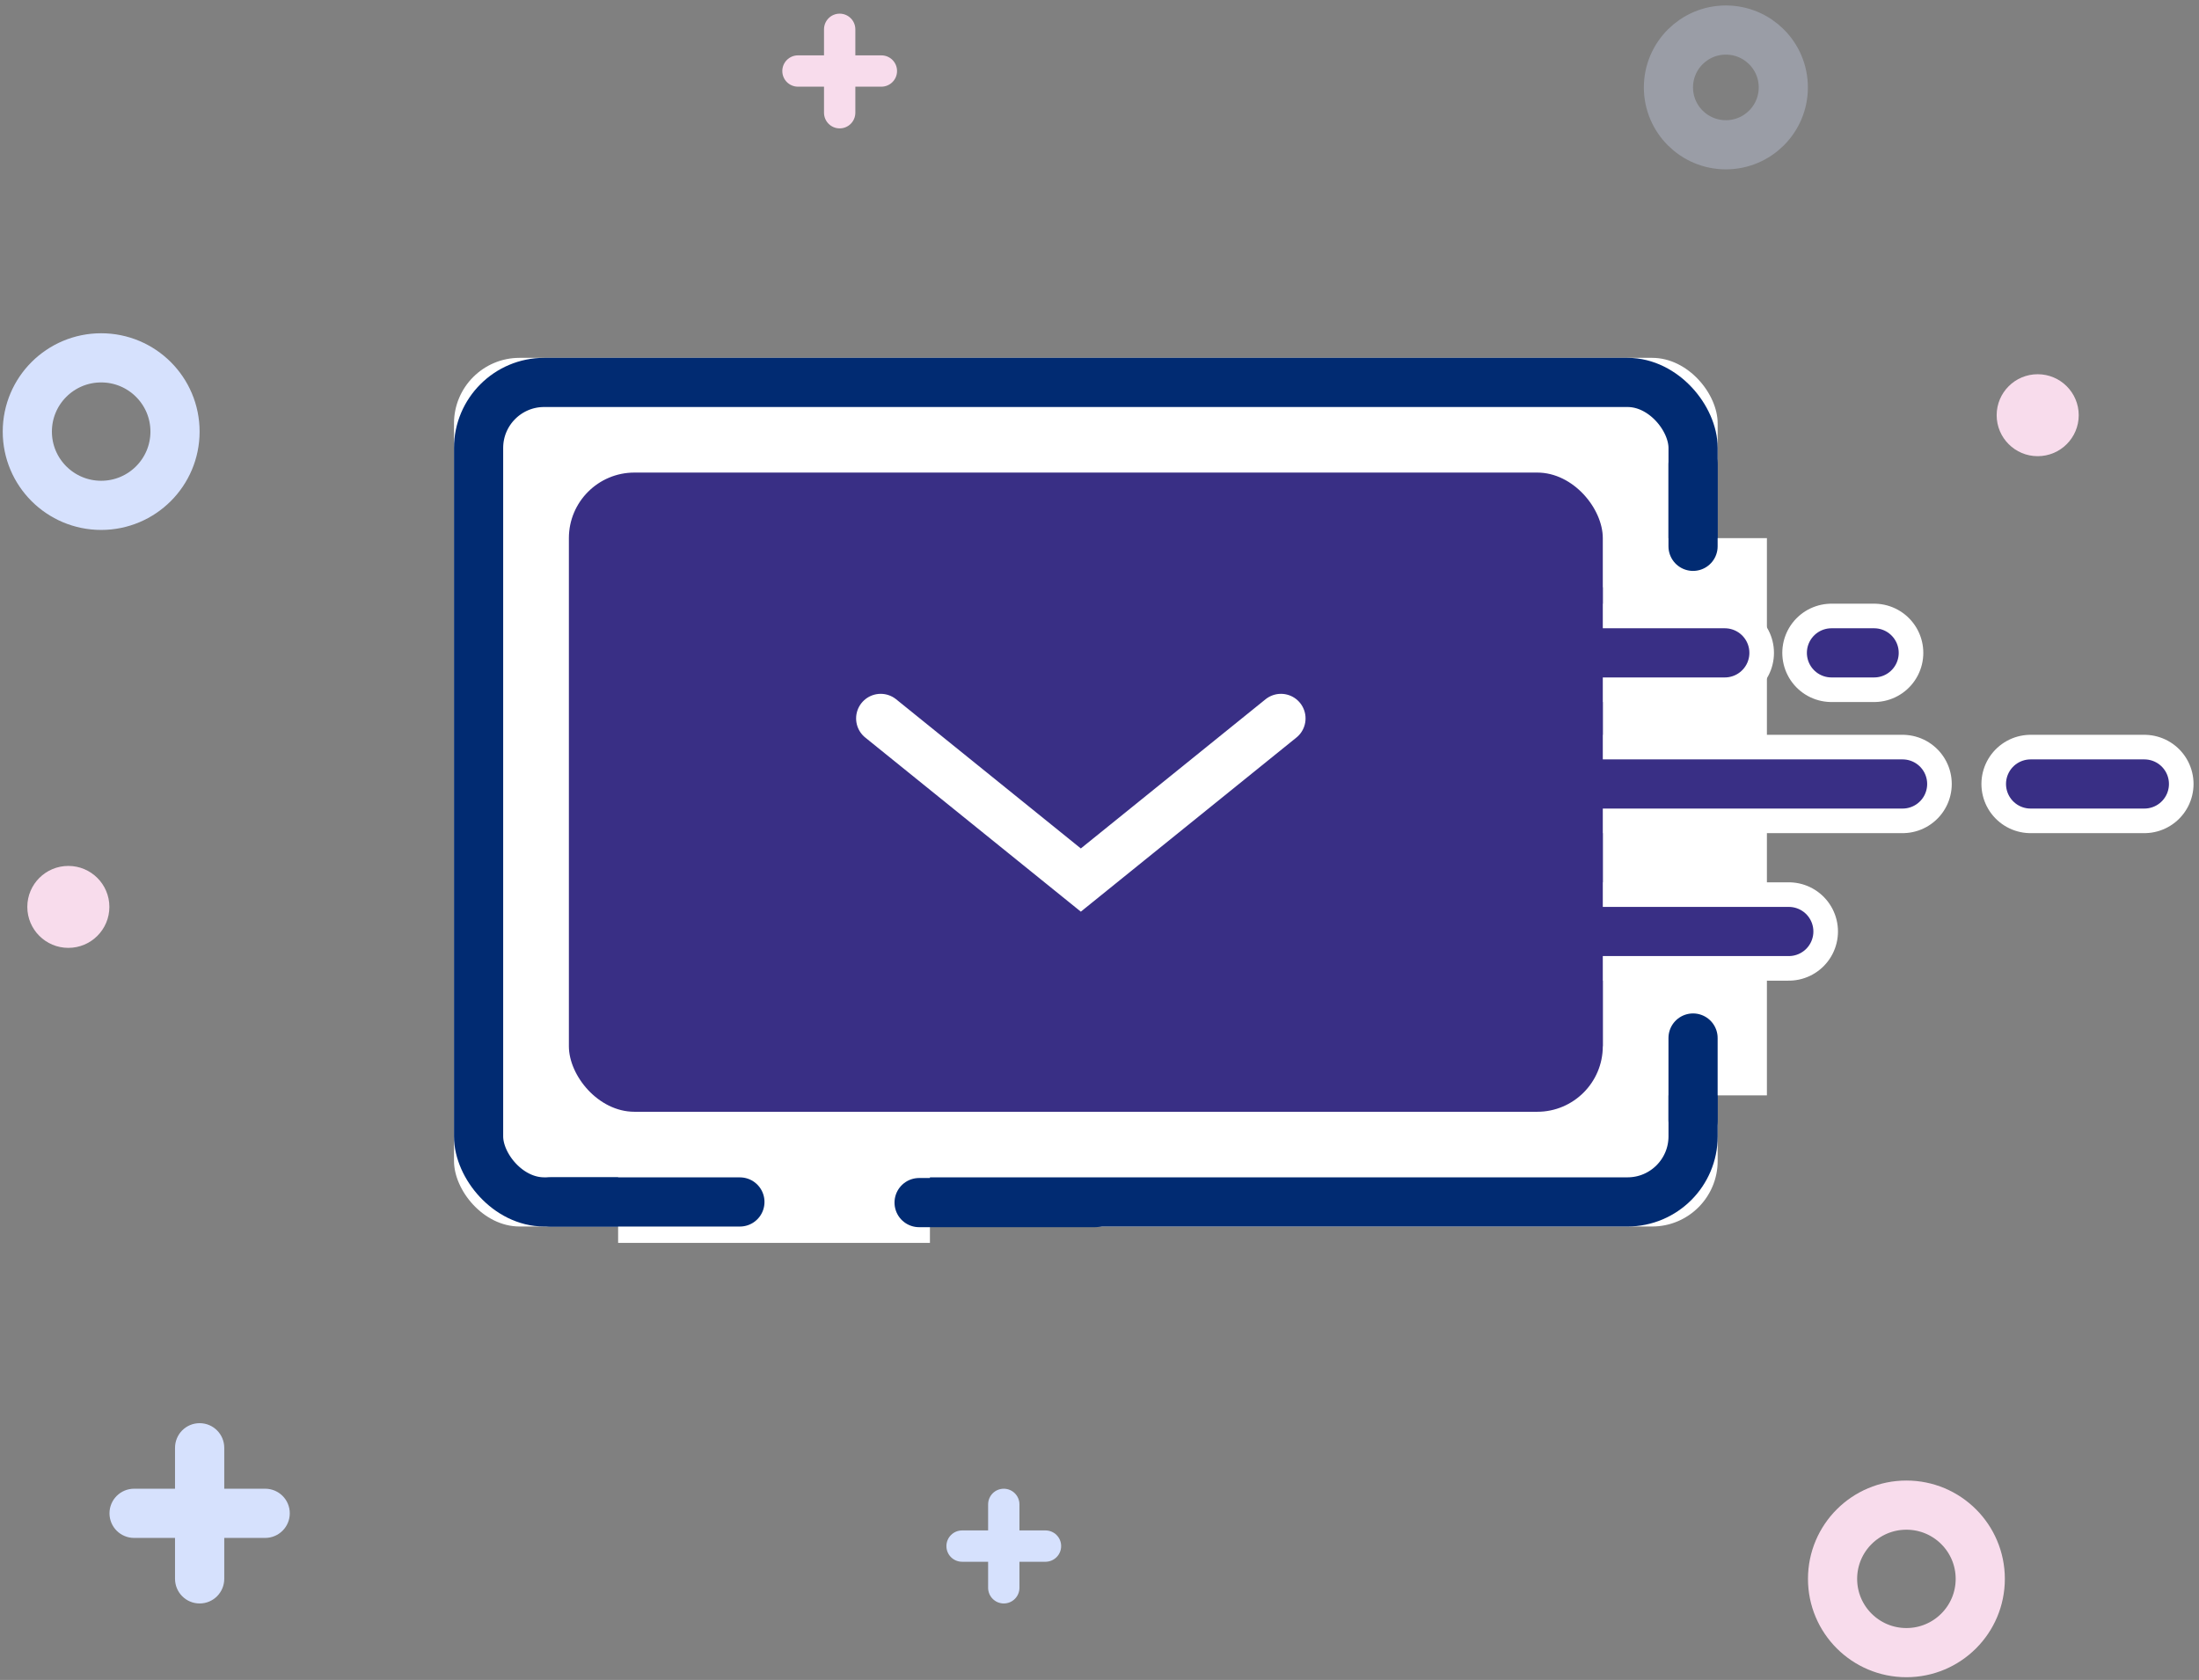 <?xml version="1.0" encoding="UTF-8" standalone="no"?>
<svg width="161px" height="123px" viewBox="0 0 161 123" version="1.1" xmlns="http://www.w3.org/2000/svg" xmlns:xlink="http://www.w3.org/1999/xlink">
    <rect x="0" y="0" width="161" height="123" fill="#808080" stroke="none"/>
    <!-- Generator: Sketch 46.2 (44496) - http://www.bohemiancoding.com/sketch -->
    <title>Aurora-e-labs-Mail-icon</title>
    <desc>Created with Sketch.</desc>
    <defs>
        <rect id="path-1" x="0" y="0" width="92.519" height="63.6" rx="4.8"></rect>
        <rect id="path-3" x="8.411" y="8.4" width="75.698" height="46.8" rx="4.8"></rect>
        <path d="M0.521,3.6 L16.141,3.6" id="path-5"></path>
        <path d="M23.951,3.6 L27.075,3.6" id="path-6"></path>
        <path d="M38.53,13.2 L46.86,13.2" id="path-7"></path>
        <path d="M1.041,13.2 L29.158,13.2" id="path-8"></path>
        <path d="M1.041,24 L20.827,24" id="path-9"></path>
    </defs>
    <g id="Page-1" stroke="none" stroke-width="1" fill="none" fill-rule="evenodd">
        <g id="dribbbble-shot-copy" transform="translate(-321, -123)">
            <g id="subscribe">
                <g id="Aurora-e-labs-Mail-icon" transform="translate(323, 124)">
                    <g id="Rectangle-6" transform="translate(31.24, 25.2)">
                        <mask id="mask-2" fill="white">
                            <use xlink:href="#path-1"></use>
                        </mask>
                        <g id="Mask">
                            <use fill="#FFFFFF" fill-rule="evenodd" xlink:href="#path-1"></use>
                            <rect stroke="#012B72" stroke-width="3.6" x="1.8" y="1.8" width="88.919" height="60" rx="4.8"></rect>
                        </g>
                        <mask id="mask-4" fill="white">
                            <use xlink:href="#path-3"></use>
                        </mask>
                        <use id="Mask" fill="#392F85" xlink:href="#path-3"></use>
                        <polyline id="Path-1" stroke="#FFFFFF" stroke-width="3.6" stroke-linecap="round" mask="url(#mask-4)" points="31.24 26.4 45.893 38.235 60.546 26.4"></polyline>
                    </g>
                    <g id="Group-2" transform="translate(37.248, 82.8)">
                        <rect id="Rectangle-7" fill="#FFFFFF" x="6.008" y="0" width="22.829" height="7.2"></rect>
                        <path d="M1.07,4.203 L14.924,4.203" id="Line" stroke="#012B72" stroke-width="3.6" stroke-linecap="round"></path>
                        <path d="M28.044,4.25 L40.913,4.25" id="Line" stroke="#012B72" stroke-width="3.6" stroke-linecap="round"></path>
                    </g>
                    <rect id="Rectangle-9" fill="#FFFFFF" x="117.752" y="38.4" width="9.612" height="40.8"></rect>
                    <path d="M121.957,75 L121.957,81" id="Line" stroke="#012B72" stroke-width="3.6" stroke-linecap="round"></path>
                    <path d="M121.957,33 L121.957,39" id="Line" stroke="#012B72" stroke-width="3.6" stroke-linecap="round"></path>
                    <g id="Group" transform="translate(108.14, 43.2)" stroke-linecap="round">
                        <g id="Line">
                            <use stroke="#FFFFFF" stroke-width="7.2" xlink:href="#path-5"></use>
                            <use stroke="#392F85" stroke-width="3.6" xlink:href="#path-5"></use>
                        </g>
                        <g id="Line">
                            <use stroke="#FFFFFF" stroke-width="7.2" xlink:href="#path-6"></use>
                            <use stroke="#392F85" stroke-width="3.6" xlink:href="#path-6"></use>
                        </g>
                        <g id="Line">
                            <use stroke="#FFFFFF" stroke-width="7.2" xlink:href="#path-7"></use>
                            <use stroke="#392F85" stroke-width="3.6" xlink:href="#path-7"></use>
                        </g>
                        <g id="Line">
                            <use stroke="#FFFFFF" stroke-width="7.2" xlink:href="#path-8"></use>
                            <use stroke="#392F85" stroke-width="3.6" xlink:href="#path-8"></use>
                        </g>
                        <g id="Line">
                            <use stroke="#FFFFFF" stroke-width="7.2" xlink:href="#path-9"></use>
                            <use stroke="#392F85" stroke-width="3.6" xlink:href="#path-9"></use>
                        </g>
                    </g>
                    <rect id="Rectangle-8" fill="#392F85" x="103.333" y="42" width="12.016" height="33.6"></rect>
                    <g id="Group-4">
                        <path d="M14.419,107.998 L14.419,105.008 C14.419,104.006 13.612,103.2 12.616,103.2 C11.614,103.2 10.814,104.009 10.814,105.008 L10.814,107.998 L7.824,107.998 C6.822,107.998 6.016,108.805 6.016,109.8 C6.016,110.802 6.826,111.602 7.824,111.602 L10.814,111.602 L10.814,114.592 C10.814,115.594 11.621,116.4 12.616,116.4 C13.619,116.4 14.419,115.591 14.419,114.592 L14.419,111.602 L17.409,111.602 C18.41,111.602 19.216,110.795 19.216,109.8 C19.216,108.798 18.407,107.998 17.409,107.998 L14.419,107.998 Z" id="Rectangle-10" fill="#D6E1FD"></path>
                        <path d="M60.624,3.053 L60.624,1.15 C60.624,0.513 60.11,0 59.477,0 C58.839,0 58.33,0.515 58.33,1.15 L58.33,3.053 L56.427,3.053 C55.79,3.053 55.277,3.567 55.277,4.2 C55.277,4.838 55.792,5.347 56.427,5.347 L58.33,5.347 L58.33,7.25 C58.33,7.887 58.843,8.4 59.477,8.4 C60.115,8.4 60.624,7.885 60.624,7.25 L60.624,5.347 L62.526,5.347 C63.164,5.347 63.677,4.833 63.677,4.2 C63.677,3.562 63.162,3.053 62.526,3.053 L60.624,3.053 Z" id="Rectangle-10" fill="#F8DCEC"></path>
                        <path d="M72.639,111.053 L72.639,109.15 C72.639,108.513 72.126,108 71.492,108 C70.854,108 70.345,108.515 70.345,109.15 L70.345,111.053 L68.443,111.053 C67.805,111.053 67.292,111.567 67.292,112.2 C67.292,112.838 67.807,113.347 68.443,113.347 L70.345,113.347 L70.345,115.25 C70.345,115.887 70.859,116.4 71.492,116.4 C72.13,116.4 72.639,115.885 72.639,115.25 L72.639,113.347 L74.542,113.347 C75.179,113.347 75.692,112.833 75.692,112.2 C75.692,111.562 75.177,111.053 74.542,111.053 L72.639,111.053 Z" id="Rectangle-10" fill="#D6E1FD"></path>
                        <ellipse id="Oval-1" stroke="#D6E1FD" stroke-width="3.6" cx="5.407" cy="30.6" rx="5.407" ry="5.4"></ellipse>
                        <ellipse id="Oval-1" fill="#F8DCEC" cx="3.004" cy="65.4" rx="3.004" ry="3"></ellipse>
                        <ellipse id="Oval-1" fill="#F8DCEC" cx="147.19" cy="29.4" rx="3.004" ry="3"></ellipse>
                        <ellipse id="Oval-1" stroke="#F8DCEC" stroke-width="3.6" cx="137.578" cy="114.6" rx="5.407" ry="5.4"></ellipse>
                        <ellipse id="Oval-1" stroke="#D6E1FD" stroke-width="3.6" opacity="0.3" cx="124.36" cy="5.4" rx="4.205" ry="4.2"></ellipse>
                    </g>
                </g>
            </g>
        </g>
    </g>
</svg>